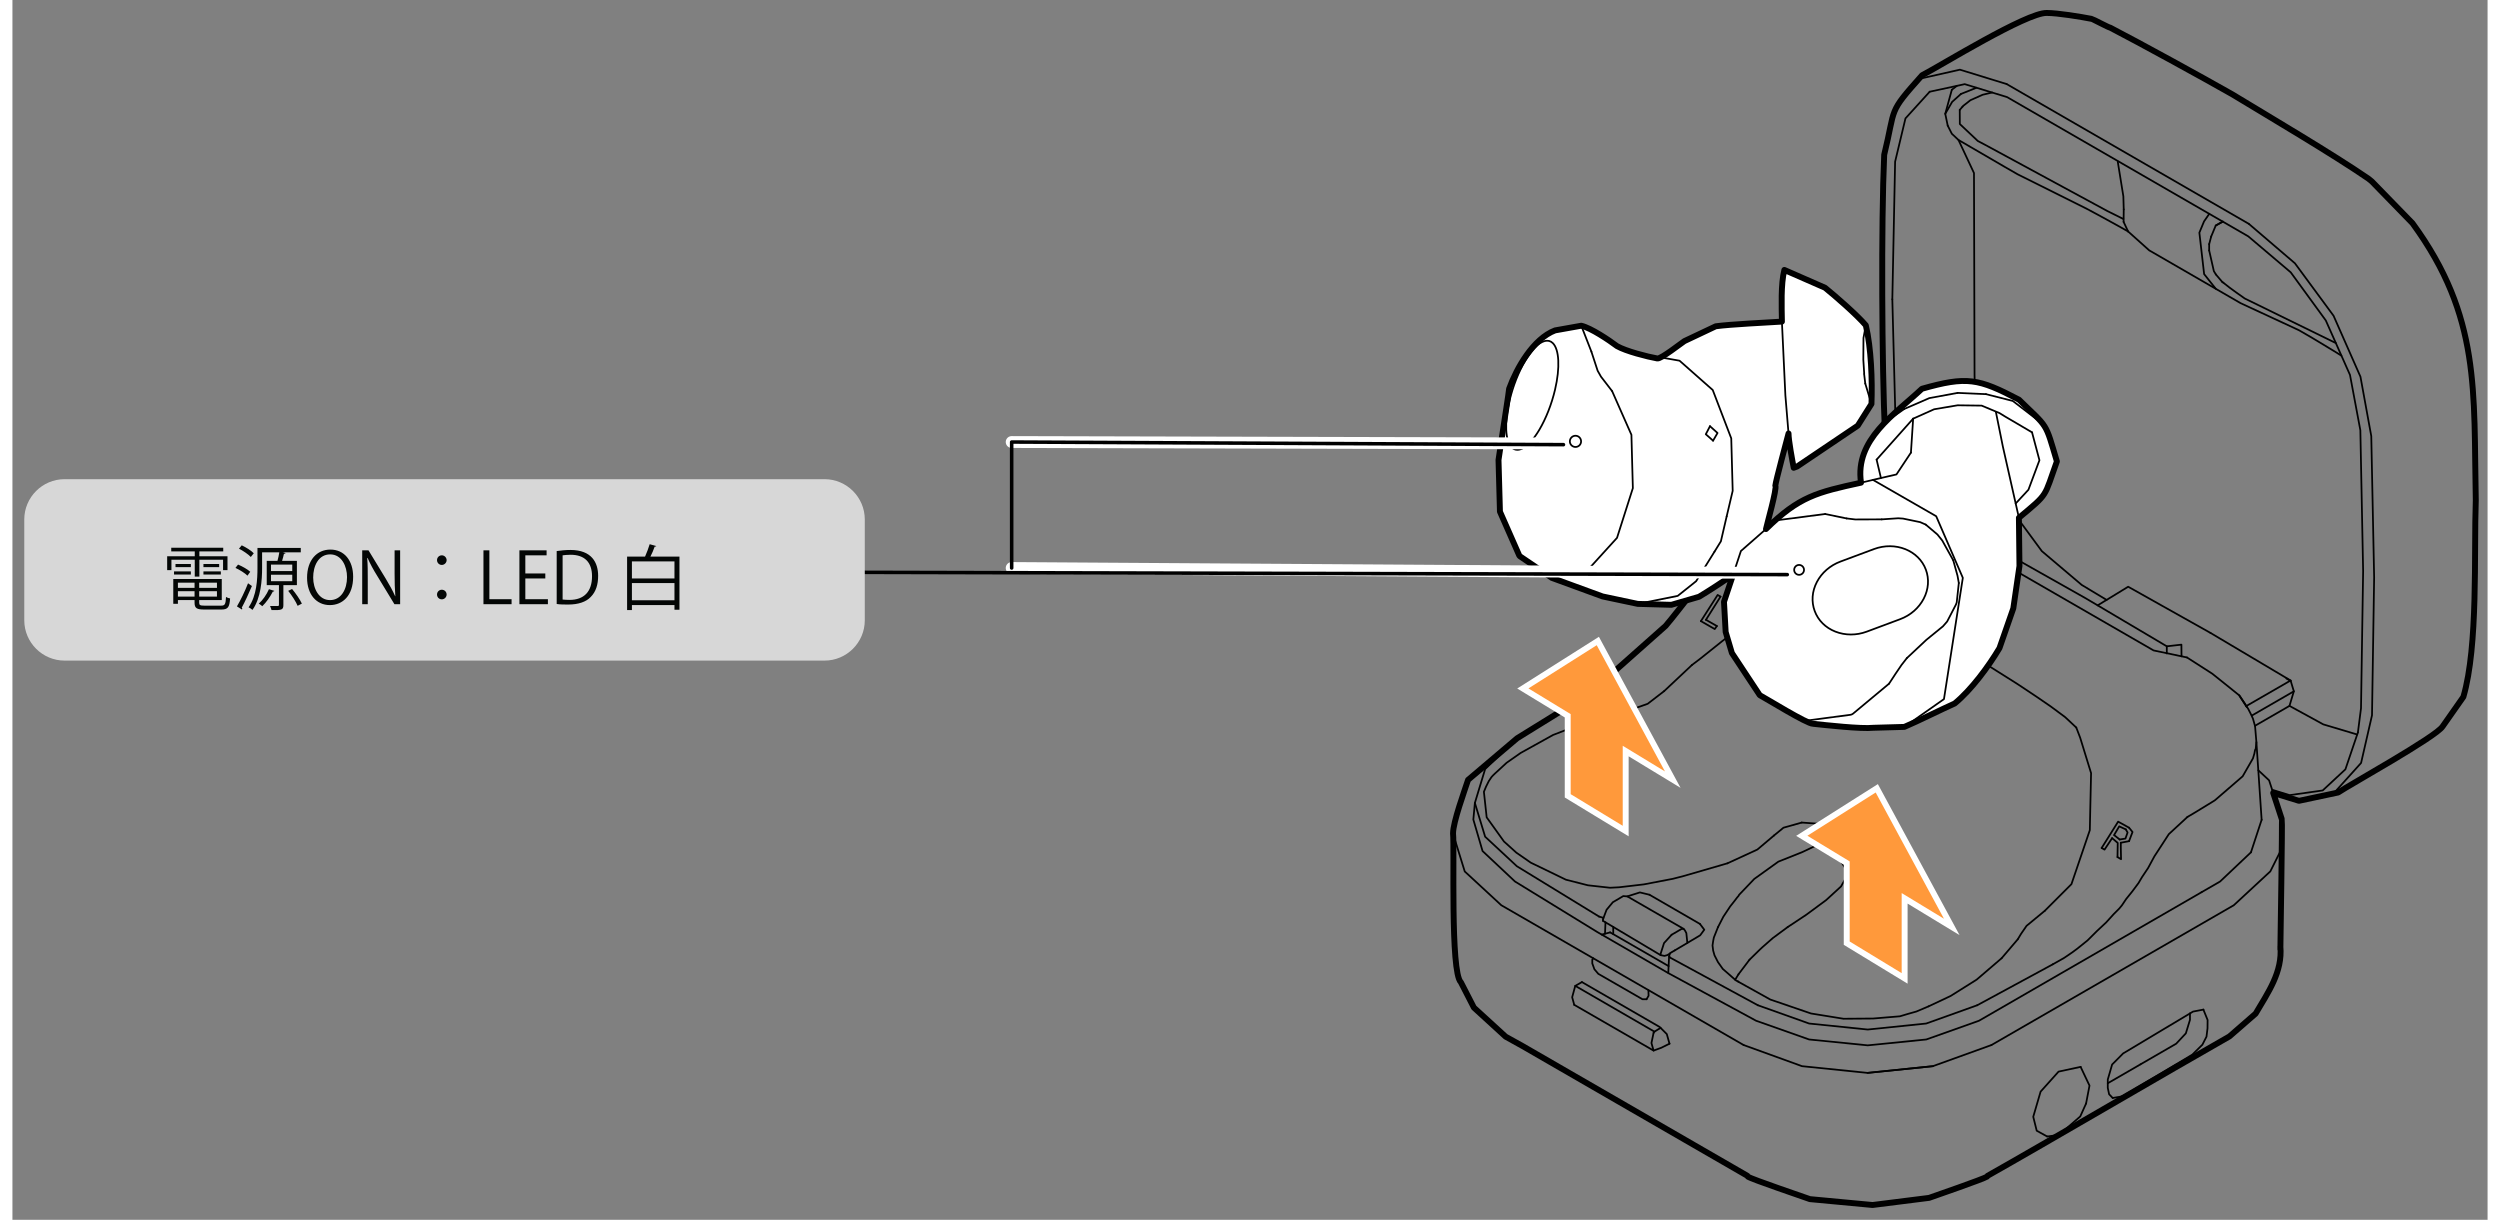 ﻿<?xml version="1.0" encoding="utf-8" standalone="no"?><svg width="310.5px" height="151.5px" viewBox="-1 -1 209 103" xmlns="http://www.w3.org/2000/svg" xmlns:xlink="http://www.w3.org/1999/xlink"><rect x="-1" y="-1" width="209" height="103" fill="#808080" stroke="none"/><title>generated by pstoedit</title><!-- generated by pstoedit version:3.75 --><g xml:space="preserve">
<clipPath id="clippath1"> 	<path d="M 0 -0.156 L 0 101 L 207.254 101 L 207.254 -0.156 Z" style="clip-rule:nonzero" />
</clipPath>
<g style="clip-path:url(#clippath1)"> 
<g stroke="#000000" fill="none" stroke-width="0.15" stroke-linejoin="round" stroke-linecap="round" stroke-miterlimit="10">
	<path d="M 177.266 17.734 L 177.277 16.68" />
</g>
<g stroke="#000000" fill="none" stroke-width="0.15" stroke-linejoin="round" stroke-linecap="round" stroke-miterlimit="10">
	<path d="M 148.902 77.281 L 150.465 76.246 L 152.148 75.004 L 153.402 73.855 L 154.039 72.746" />
</g>
<g stroke="#000000" fill="none" stroke-width="0.15" stroke-linejoin="round" stroke-linecap="round" stroke-miterlimit="10">
	<path d="M 133.477 77.844 L 133.516 76.879" />
</g>
<g stroke="#000000" fill="none" stroke-width="0.15" stroke-linejoin="round" stroke-linecap="round" stroke-miterlimit="10">
	<path d="M 138.473 57.355 L 137.078 58.43 L 135.762 58.891 L 134.98 59.059" />
</g>
<g stroke="#000000" fill="none" stroke-width="0.15" stroke-linejoin="round" stroke-linecap="round" stroke-miterlimit="10">
	<path d="M 137.23 74.551 L 141.492 77.016" />
</g>
<g stroke="#000000" fill="none" stroke-width="0.15" stroke-linejoin="round" stroke-linecap="round" stroke-miterlimit="10">
	<path d="M 146.383 83.883 L 150.711 85.426 L 155.66 85.934 L 160.598 85.426 L 164.906 83.883" />
</g>
<g stroke="#000000" fill="none" stroke-width="0.15" stroke-linejoin="round" stroke-linecap="round" stroke-miterlimit="10">
	<path d="M 168.328 78.316 L 168.613 77.844 L 169.074 77.176 L 170.613 75.906" />
</g>
<g stroke="#000000" fill="none" stroke-width="0.15" stroke-linejoin="round" stroke-linecap="round" stroke-miterlimit="10">
	<path d="M 182.656 67.984 L 181.086 69.434 L 179.863 71.316 L 179.336 72.293 L 178.82 73.066 L 178.527 73.562 L 178 74.27 L 177.484 74.91 L 177.125 75.445 L 176.898 75.719 L 176.43 76.188 L 175.789 76.895 L 175.035 77.598 L 174.219 78.41 L 173.637 78.879 L 173.344 79.113 L 172.938 79.414 L 172.242 79.887 L 171.281 80.43" />
</g>
<g stroke="#000000" fill="none" stroke-width="0.15" stroke-linejoin="round" stroke-linecap="round" stroke-miterlimit="10">
	<path d="M 132.977 76.395 L 126.035 72.145 L 123.355 69.652 L 122.488 66.801" />
</g>
<g stroke="#000000" fill="none" stroke-width="0.15" stroke-linejoin="round" stroke-linecap="round" stroke-miterlimit="10">
	<path d="M 146.383 83.883 L 139 79.875 L 138.887 79.746" />
</g>
<g stroke="#000000" fill="none" stroke-width="0.15" stroke-linejoin="round" stroke-linecap="round" stroke-miterlimit="10">
	<path d="M 134.98 59.059 L 132.207 59.848" />
</g>
<g stroke="#000000" fill="none" stroke-width="0.15" stroke-linejoin="round" stroke-linecap="round" stroke-miterlimit="10">
	<path d="M 143.816 71.898 L 146.344 70.734 L 147.738 69.555" />
</g>
<g stroke="#000000" fill="none" stroke-width="0.15" stroke-linejoin="round" stroke-linecap="round" stroke-miterlimit="10">
	<path d="M 160.797 83.977 L 162.656 83.102 L 164.859 81.719 L 166.965 79.914" />
</g>
<g stroke="#000000" fill="none" stroke-width="0.15" stroke-linejoin="round" stroke-linecap="round" stroke-miterlimit="10">
	<path d="M 152.047 69.586 L 151.586 70.262 L 150.137 70.949 L 148.113 71.758 L 146.082 73.215 L 144.805 74.551 L 144.746 74.656 L 144.633 74.785 L 144.453 75.023 L 144.051 75.531 L 143.469 76.406 L 143.016 77.289" />
</g>
<g stroke="#000000" fill="none" stroke-width="0.15" stroke-linejoin="round" stroke-linecap="round" stroke-miterlimit="10">
	<path d="M 152.047 69.586 L 151.813 68.578 L 150.09 68.457" />
</g>
<g stroke="#000000" fill="none" stroke-width="0.15" stroke-linejoin="round" stroke-linecap="round" stroke-miterlimit="10">
	<path d="M 184.605 52.445 L 191.367 56.461 L 187.613 58.625" />
</g>
<g stroke="#000000" fill="none" stroke-width="0.15" stroke-linejoin="round" stroke-linecap="round" stroke-miterlimit="10">
	<path d="M 188.121 59.406 L 191.641 57.375 L 191.367 56.461" />
</g>
<g stroke="#000000" fill="none" stroke-width="0.15" stroke-linejoin="round" stroke-linecap="round" stroke-miterlimit="10">
	<path d="M 184.605 52.445 L 177.652 48.543 L 175.074 50.117" />
</g>
<g stroke="#000000" fill="none" stroke-width="0.15" stroke-linejoin="round" stroke-linecap="round" stroke-miterlimit="10">
	<path d="M 191.273 58.605 L 191.641 57.375" />
</g>
<g stroke="#000000" fill="none" stroke-width="0.15" stroke-linejoin="round" stroke-linecap="round" stroke-miterlimit="10">
	<path d="M 164.828 6.414 L 163.531 6.934" />
</g>
<g stroke="#000000" fill="none" stroke-width="0.15" stroke-linejoin="round" stroke-linecap="round" stroke-miterlimit="10">
	<path d="M 163.531 6.934 L 162.789 7.602 L 162.207 8.609 L 162.414 9.605" />
</g>
<g stroke="#000000" fill="none" stroke-width="0.15" stroke-linejoin="round" stroke-linecap="round" stroke-miterlimit="10">
	<path d="M 177.645 18.543 L 177.266 17.734" />
</g>
<g stroke="#000000" fill="none" stroke-width="0.15" stroke-linejoin="round" stroke-linecap="round" stroke-miterlimit="10">
	<path d="M 137.578 86.215 L 137.652 86.113" />
</g>
<g stroke="#000000" fill="none" stroke-width="0.15" stroke-linejoin="round" stroke-linecap="round" stroke-miterlimit="10">
	<path d="M 167.391 6.098 L 187.84 17.902" />
</g>
<g stroke="#000000" fill="none" stroke-width="0.15" stroke-linejoin="round" stroke-linecap="round" stroke-miterlimit="10">
	<path d="M 191.379 56.5 L 191.012 56.293" />
</g>
<g stroke="#000000" fill="none" stroke-width="0.15" stroke-linejoin="round" stroke-linecap="round" stroke-miterlimit="10">
	<path d="M 180.914 54.176 L 180.914 53.574" />
</g>
<g stroke="#000000" fill="none" stroke-width="0.15" stroke-linejoin="round" stroke-linecap="round" stroke-miterlimit="10">
	<path d="M 184.66 18.977 L 184.492 19.613" />
</g>
<g stroke="#000000" fill="none" stroke-width="0.15" stroke-linejoin="round" stroke-linecap="round" stroke-miterlimit="10">
	<path d="M 177.277 16.68 L 177.246 15.578 L 176.773 12.652" />
</g>
<g stroke="#000000" fill="none" stroke-width="0.15" stroke-linejoin="round" stroke-linecap="round" stroke-miterlimit="10">
	<path d="M 163.664 8.008 L 163.43 8.281" />
</g>
<g stroke="#000000" fill="none" stroke-width="0.15" stroke-linejoin="round" stroke-linecap="round" stroke-miterlimit="10">
	<path d="M 145.68 80.035 L 146.563 79.172 L 146.777 78.973 L 147.645 78.211 L 148.902 77.281" />
</g>
<g stroke="#000000" fill="none" stroke-width="0.15" stroke-linejoin="round" stroke-linecap="round" stroke-miterlimit="10">
	<path d="M 144.746 81.27 L 144.465 81.73" />
</g>
<g stroke="#000000" fill="none" stroke-width="0.15" stroke-linejoin="round" stroke-linecap="round" stroke-miterlimit="10">
	<path d="M 142.922 51.863 L 142 51.336" />
</g>
<g stroke="#000000" fill="none" stroke-width="0.15" stroke-linejoin="round" stroke-linecap="round" stroke-miterlimit="10">
	<path d="M 143.23 49.379 L 142.988 49.238 L 141.574 51.449" />
</g>
<g stroke="#000000" fill="none" stroke-width="0.15" stroke-linejoin="round" stroke-linecap="round" stroke-miterlimit="10">
	<path d="M 139.363 79.254 L 141.512 77.977 L 141.859 77.504 L 141.492 77.016" />
</g>
<g stroke="#000000" fill="none" stroke-width="0.15" stroke-linejoin="round" stroke-linecap="round" stroke-miterlimit="10">
	<path d="M 188.48 61.664 L 188.422 62.23 L 188.367 62.332 L 188.309 62.633 L 188.188 63.039 L 187.32 64.551 L 184.988 66.566 L 184.906 66.621 L 183.336 67.582 L 182.656 67.984" />
</g>
<g stroke="#000000" fill="none" stroke-width="0.15" stroke-linejoin="round" stroke-linecap="round" stroke-miterlimit="10">
	<path d="M 171.281 80.43 L 164.906 83.883" />
</g>
<g stroke="#000000" fill="none" stroke-width="0.15" stroke-linejoin="round" stroke-linecap="round" stroke-miterlimit="10">
	<path d="M 137.23 74.551 L 136.422 74.355 L 135.359 74.691" />
</g>
<g stroke="#000000" fill="none" stroke-width="0.15" stroke-linejoin="round" stroke-linecap="round" stroke-miterlimit="10">
	<path d="M 177.727 68.891 L 176.805 68.379 L 175.414 70.602" />
</g>
<g stroke="#000000" fill="none" stroke-width="0.15" stroke-linejoin="round" stroke-linecap="round" stroke-miterlimit="10">
	<path d="M 167.125 46.613 L 179.797 53.922 L 182.617 54.516" />
</g>
<g stroke="#000000" fill="none" stroke-width="0.15" stroke-linejoin="round" stroke-linecap="round" stroke-miterlimit="10">
	<path d="M 132.207 59.848 L 129.086 61.062 L 126.355 62.578 L 125.172 63.406 L 124.184 64.316 L 124.012 64.484 L 123.891 64.617 L 123.664 64.957 L 123.43 65.426 L 123.25 65.859 L 123.484 68.016 L 124.945 70.055 L 125.988 70.996 L 127.211 71.844 L 130.176 73.281 L 132.035 73.754 L 133.898 73.961 L 134.66 73.922 L 135.234 73.855 L 136.762 73.676 L 139.203 73.207 L 139.609 73.102 L 140.016 73 L 143.816 71.898" />
</g>
<g stroke="#000000" fill="none" stroke-width="0.15" stroke-linejoin="round" stroke-linecap="round" stroke-miterlimit="10">
	<path d="M 166.965 79.914 L 168.328 78.316" />
</g>
<g stroke="#000000" fill="none" stroke-width="0.15" stroke-linejoin="round" stroke-linecap="round" stroke-miterlimit="10">
	<path d="M 140.813 55.156 L 138.473 57.355" />
</g>
<g stroke="#000000" fill="none" stroke-width="0.15" stroke-linejoin="round" stroke-linecap="round" stroke-miterlimit="10">
	<path d="M 143.016 77.289 L 142.668 78.164 L 142.609 78.465 L 142.555 78.832 L 142.609 79.266 L 142.723 79.668 L 143.016 80.242 L 143.422 80.816 L 144.531 81.785 L 147.438 83.402 L 150.871 84.578 L 153.617 85.023 L 156.117 85.004 L 158.379 84.816 L 159.074 84.609 L 159.777 84.41 L 160.797 83.977" />
</g>
<g stroke="#000000" fill="none" stroke-width="0.15" stroke-linejoin="round" stroke-linecap="round" stroke-miterlimit="10">
	<path d="M 145.68 80.035 L 144.746 81.27" />
</g>
<g stroke="#000000" fill="none" stroke-width="0.15" stroke-linejoin="round" stroke-linecap="round" stroke-miterlimit="10">
	<path d="M 133.348 76.504 L 132.977 76.395" />
</g>
<g stroke="#000000" fill="none" stroke-width="0.15" stroke-linejoin="round" stroke-linecap="round" stroke-miterlimit="10">
	<path d="M 147.738 69.555 L 148.547 68.891 L 150.09 68.457" />
</g>
<g stroke="#000000" fill="none" stroke-width="0.15" stroke-linejoin="round" stroke-linecap="round" stroke-miterlimit="10">
	<path d="M 176.297 69.773 L 176.77 70.176 L 176.75 71.371" />
</g>
<g stroke="#000000" fill="none" stroke-width="0.15" stroke-linejoin="round" stroke-linecap="round" stroke-miterlimit="10">
	<path d="M 177.031 70.16 L 177.727 70.027" />
</g>
<g stroke="#000000" fill="none" stroke-width="0.15" stroke-linejoin="round" stroke-linecap="round" stroke-miterlimit="10">
	<path d="M 176.934 69.887 L 177.422 69.809 L 177.602 69.297 L 177.453 69.035" />
</g>
<g stroke="#000000" fill="none" stroke-width="0.15" stroke-linejoin="round" stroke-linecap="round" stroke-miterlimit="10">
	<path d="M 161.566 43.059 L 160.984 42.859 L 160.117 42.672" />
</g>
<g stroke="#000000" fill="none" stroke-width="0.15" stroke-linejoin="round" stroke-linecap="round" stroke-miterlimit="10">
	<path d="M 184.5 17.055 L 184.059 17.695 L 183.664 18.645 L 184.066 22.145 C 185.051 23.387 185.051 23.387 185.051 23.387" />
</g>
<g stroke="#000000" fill="none" stroke-width="0.15" stroke-linejoin="round" stroke-linecap="round" stroke-miterlimit="10">
	<path d="M 137.578 87.711 L 137.398 87.074 L 137.578 86.215" />
</g>
<g stroke="#000000" fill="none" stroke-width="0.15" stroke-linejoin="round" stroke-linecap="round" stroke-miterlimit="10">
	<path d="M 138.172 85.793 L 137.652 86.113 L 130.965 82.246 L 131.527 81.926" />
</g>
<g stroke="#000000" fill="none" stroke-width="0.15" stroke-linejoin="round" stroke-linecap="round" stroke-miterlimit="10">
	<path d="M 130.965 82.246 L 130.703 83.207 L 130.879 83.848" />
</g>
<g stroke="#000000" fill="none" stroke-width="0.15" stroke-linejoin="round" stroke-linecap="round" stroke-miterlimit="10">
	<path d="M 140.109 77.43 L 139.938 77.441 L 139.102 77.93" />
</g>
<g stroke="#000000" fill="none" stroke-width="0.15" stroke-linejoin="round" stroke-linecap="round" stroke-miterlimit="10">
	<path d="M 138.172 79.652 L 138.172 79.539 L 138.461 78.633 L 139.102 77.93" />
</g>
<g stroke="#000000" fill="none" stroke-width="0.15" stroke-linejoin="round" stroke-linecap="round" stroke-miterlimit="10">
	<path d="M 173.637 89.086 L 171.773 89.488 L 170.258 91.176 L 169.637 93.301 L 169.93 94.477 L 170.813 94.965" />
</g>
<g stroke="#000000" fill="none" stroke-width="0.15" stroke-linejoin="round" stroke-linecap="round" stroke-miterlimit="10">
	<path d="M 189.82 65.688 L 191.281 66.141 L 194.078 65.746 L 195.996 63.961 L 197.051 60.848" />
</g>
<g stroke="#000000" fill="none" stroke-width="0.15" stroke-linejoin="round" stroke-linecap="round" stroke-miterlimit="10">
	<path d="M 157.738 24.27 L 158.047 36.133" />
</g>
<g stroke="#000000" fill="none" stroke-width="0.15" stroke-linejoin="round" stroke-linecap="round" stroke-miterlimit="10">
	<path d="M 157.738 24.27 L 157.973 12.652 L 158.848 8.996 L 160.891 6.746" />
</g>
<g stroke="#000000" fill="none" stroke-width="0.15" stroke-linejoin="round" stroke-linecap="round" stroke-miterlimit="10">
	<path d="M 158.047 36.133 L 158.34 38.504" />
</g>
<g stroke="#000000" fill="none" stroke-width="0.15" stroke-linejoin="round" stroke-linecap="round" stroke-miterlimit="10">
	<path d="M 187.84 17.902 L 191.734 21.234 L 194.996 25.664 L 197.266 30.809 L 198.18 35.824 L 198.422 47.762 L 198.242 59.398 L 197.32 63.422 L 195 65.996" />
</g>
<g stroke="#000000" fill="none" stroke-width="0.15" stroke-linejoin="round" stroke-linecap="round" stroke-miterlimit="10">
	<path d="M 157.98 8.035 L 160.191 5.617 L 163.445 4.883 L 167.391 6.098" />
</g>
<g stroke="#000000" fill="none" stroke-width="0.15" stroke-linejoin="round" stroke-linecap="round" stroke-miterlimit="10">
	<path d="M 177.164 91.578 L 183.07 88.051 L 183.918 87.215 L 184.266 86.535 L 184.352 85.832 L 184.359 85.125 L 184.004 84.25" />
</g>
<g stroke="#000000" fill="none" stroke-width="0.15" stroke-linejoin="round" stroke-linecap="round" stroke-miterlimit="10">
	<path d="M 176.344 91.711 L 177.164 91.578" />
</g>
<g stroke="#000000" fill="none" stroke-width="0.15" stroke-linejoin="round" stroke-linecap="round" stroke-miterlimit="10">
	<path d="M 166.109 87.242 L 186.57 75.438 L 189.656 72.578 L 190.645 70.602" />
</g>
<g stroke="#000000" fill="none" stroke-width="0.15" stroke-linejoin="round" stroke-linecap="round" stroke-miterlimit="10">
	<path d="M 166.109 87.242 L 161.16 89.027 L 155.641 89.594 L 150.109 89.027 L 145.18 87.242" />
</g>
<g stroke="#000000" fill="none" stroke-width="0.15" stroke-linejoin="round" stroke-linecap="round" stroke-miterlimit="10">
	<path d="M 170.813 94.965 L 171.809 94.832 L 173.605 93.273 L 174.098 92.18" />
</g>
<g stroke="#000000" fill="none" stroke-width="0.15" stroke-linejoin="round" stroke-linecap="round" stroke-miterlimit="10">
	<path d="M 168.379 46.32 L 168.379 45.477 L 167.145 45.617 L 167.145 46.613" />
</g>
<g stroke="#000000" fill="none" stroke-width="0.15" stroke-linejoin="round" stroke-linecap="round" stroke-miterlimit="10">
	<path d="M 167.145 45.617 L 174.031 49.5 L 180.914 53.574 L 182.148 53.434 L 182.156 54.418" />
</g>
<g stroke="#000000" fill="none" stroke-width="0.15" stroke-linejoin="round" stroke-linecap="round" stroke-miterlimit="10">
	<path d="M 185.047 18.043 L 185.648 17.715" />
</g>
<g stroke="#000000" fill="none" stroke-width="0.15" stroke-linejoin="round" stroke-linecap="round" stroke-miterlimit="10">
	<path d="M 184.492 19.613 L 184.492 19.879 L 184.492 20.152 L 184.492 20.133" />
</g>
<g stroke="#000000" fill="none" stroke-width="0.15" stroke-linejoin="round" stroke-linecap="round" stroke-miterlimit="10">
	<path d="M 154.039 72.746 L 152.047 69.586" />
</g>
<g stroke="#000000" fill="none" stroke-width="0.15" stroke-linejoin="round" stroke-linecap="round" stroke-miterlimit="10">
	<path d="M 144.691 81.859 L 144.746 81.898" />
</g>
<g stroke="#000000" fill="none" stroke-width="0.15" stroke-linejoin="round" stroke-linecap="round" stroke-miterlimit="10">
	<path d="M 175.414 70.602 L 175.656 70.742 L 176.297 69.773" />
</g>
<g stroke="#000000" fill="none" stroke-width="0.15" stroke-linejoin="round" stroke-linecap="round" stroke-miterlimit="10">
	<path d="M 177.453 69.035 L 176.898 68.777 L 176.457 69.52 L 176.531 69.566 L 176.934 69.887" />
</g>
<g stroke="#000000" fill="none" stroke-width="0.15" stroke-linejoin="round" stroke-linecap="round" stroke-miterlimit="10">
	<path d="M 177.031 70.16 L 177.031 70.602 L 177.051 71.551 L 176.75 71.371" />
</g>
<g stroke="#000000" fill="none" stroke-width="0.15" stroke-linejoin="round" stroke-linecap="round" stroke-miterlimit="10">
	<path d="M 143.23 49.379 L 142 51.336" />
</g>
<g stroke="#000000" fill="none" stroke-width="0.15" stroke-linejoin="round" stroke-linecap="round" stroke-miterlimit="10">
	<path d="M 141.574 51.449 L 142.742 52.117 L 142.922 51.863" />
</g>
<g stroke="#000000" fill="none" stroke-width="0.15" stroke-linejoin="round" stroke-linecap="round" stroke-miterlimit="10">
	<path d="M 133.195 77.918 L 133.91 77.73" />
</g>
<g stroke="#000000" fill="none" stroke-width="0.15" stroke-linejoin="round" stroke-linecap="round" stroke-miterlimit="10">
	<path d="M 138.82 81.145 L 138.887 79.746 L 138.961 79.492 L 139.363 79.254 L 139.082 79.414" />
</g>
<g stroke="#000000" fill="none" stroke-width="0.15" stroke-linejoin="round" stroke-linecap="round" stroke-miterlimit="10">
	<path d="M 182.617 54.516 L 184.754 55.887 L 187.031 57.715 L 187.781 58.844 L 188.02 59.312 L 188.188 59.68 L 188.254 59.914 L 188.367 60.32 L 188.48 61.664 L 188.922 68.223" />
</g>
<g stroke="#000000" fill="none" stroke-width="0.15" stroke-linejoin="round" stroke-linecap="round" stroke-miterlimit="10">
	<path d="M 161.566 43.059 L 162.496 43.328 L 163.078 43.527 L 163.539 43.734 L 164.445 44.168 L 166.777 45.363 L 167.125 45.633" />
</g>
<g stroke="#000000" fill="none" stroke-width="0.15" stroke-linejoin="round" stroke-linecap="round" stroke-miterlimit="10">
	<path d="M 173.27 60.434 L 173.598 61.289 L 174.52 64.281 L 174.453 67.281 L 174.414 69.098 L 172.863 73.656 L 170.613 75.906" />
</g>
<g stroke="#000000" fill="none" stroke-width="0.15" stroke-linejoin="round" stroke-linecap="round" stroke-miterlimit="10">
	<path d="M 188.02 70.969 L 188.922 68.223" />
</g>
<g stroke="#000000" fill="none" stroke-width="0.15" stroke-linejoin="round" stroke-linecap="round" stroke-miterlimit="10">
	<path d="M 177.727 70.027 L 178.02 69.254 L 177.727 68.891" />
</g>
<g stroke="#000000" fill="none" stroke-width="0.15" stroke-linejoin="round" stroke-linecap="round" stroke-miterlimit="10">
	<path d="M 140.813 55.156 L 141.473 54.656 L 143.355 53.152 L 143.703 52.887 L 144.98 51.945 L 145.914 51.27 L 146.664 50.77 L 147.371 50.434 L 149.223 49.426 L 149.715 49.258 L 150.238 49.086 L 150.59 49.02 L 151.059 48.957 L 151.641 48.879 L 151.988 48.879 L 152.281 48.852 L 152.977 48.918 L 153.324 48.984 L 153.496 49.02 L 153.676 49.113 L 154.781 49.426 L 156.684 50.254 L 158.895 51.324 L 162.094 53.039 L 165.816 55.191 L 168.266 56.734 L 169.836 57.777 L 171.113 58.652 L 172.336 59.559 L 173.27 60.434" />
</g>
<g stroke="#000000" fill="none" stroke-width="0.15" stroke-linejoin="round" stroke-linecap="round" stroke-miterlimit="10">
	<path d="M 187.492 58.398 L 187.031 57.715 L 187.672 58.711 L 187.492 58.398" />
</g>
<g stroke="#000000" fill="none" stroke-width="0.15" stroke-linejoin="round" stroke-linecap="round" stroke-miterlimit="10">
	<path d="M 195.188 27.969 L 187.5 24.207 C 187.5 24.207 186.148 23.266 185.816 22.973 L 185.688 22.871" />
</g>
<g stroke="#000000" fill="none" stroke-width="0.15" stroke-linejoin="round" stroke-linecap="round" stroke-miterlimit="10">
	<path d="M 185.055 22.172 L 185.594 22.805" />
</g>
<g stroke="#000000" fill="none" stroke-width="0.15" stroke-linejoin="round" stroke-linecap="round" stroke-miterlimit="10">
	<path d="M 188.355 60.289 L 191.273 58.605 L 194.094 60.148 L 194.133 60.168 L 196.992 61.023" />
</g>
<g stroke="#000000" fill="none" stroke-width="0.15" stroke-linejoin="round" stroke-linecap="round" stroke-miterlimit="10">
	<path d="M 162.414 9.605 L 162.762 10.293 L 163.324 10.82 L 164.633 13.613 L 164.68 30.648 L 164.719 32.625 L 164.719 32.738 L 165.48 37.141 L 167.453 41.582 L 170.363 45.539 L 173.738 48.398 L 173.777 48.418 L 175.828 49.656" />
</g>
<g stroke="#000000" fill="none" stroke-width="0.15" stroke-linejoin="round" stroke-linecap="round" stroke-miterlimit="10">
	<path d="M 185.641 17.707 L 185.047 18.043 L 184.66 18.977" />
</g>
<g stroke="#000000" fill="none" stroke-width="0.15" stroke-linejoin="round" stroke-linecap="round" stroke-miterlimit="10">
	<path d="M 163.664 8.008 L 163.746 7.922 L 164.332 7.461 L 165.367 7 L 166.043 6.84 L 166.176 6.812" />
</g>
<g stroke="#000000" fill="none" stroke-width="0.15" stroke-linejoin="round" stroke-linecap="round" stroke-miterlimit="10">
	<path d="M 163.43 8.281 L 163.438 9.473 L 164.953 10.902 L 165.539 11.211 L 175.902 16.824 L 177.246 17.492" />
</g>
<g stroke="#000000" fill="none" stroke-width="0.15" stroke-linejoin="round" stroke-linecap="round" stroke-miterlimit="10">
	<path d="M 163.324 10.82 L 164.34 11.41 L 167.266 13.113 L 168.313 13.715 L 174.16 16.633 L 175.094 17.133 L 176.824 18.082 L 177.645 18.543" />
</g>
<g stroke="#000000" fill="none" stroke-width="0.15" stroke-linejoin="round" stroke-linecap="round" stroke-miterlimit="10">
	<path d="M 162.207 8.609 L 162.762 6.578" />
</g>
<g stroke="#000000" fill="none" stroke-width="0.15" stroke-linejoin="round" stroke-linecap="round" stroke-miterlimit="10">
	<path d="M 185.594 22.805 L 185.688 22.871" />
</g>
<g stroke="#000000" fill="none" stroke-width="0.15" stroke-linejoin="round" stroke-linecap="round" stroke-miterlimit="10">
	<path d="M 177.645 18.543 L 179.43 20.141 L 187.152 24.602 L 192.063 26.879 L 193.184 27.527 L 195.035 28.645 L 195.656 29.031" />
</g>
<g stroke="#000000" fill="none" stroke-width="0.15" stroke-linejoin="round" stroke-linecap="round" stroke-miterlimit="10">
	<path d="M 163.191 6.246 L 162.762 6.578" />
</g>
<g stroke="#000000" fill="none" stroke-width="0.15" stroke-linejoin="round" stroke-linecap="round" stroke-miterlimit="10">
	<path d="M 184.492 20.152 L 184.887 21.891 L 185.055 22.172" />
</g>
<g stroke="#000000" fill="none" stroke-width="0.15" stroke-linejoin="round" stroke-linecap="round" stroke-miterlimit="10">
	<path d="M 130.879 83.848 L 137.578 87.711 L 138.219 87.477 L 138.922 87.129" />
</g>
<g stroke="#000000" fill="none" stroke-width="0.15" stroke-linejoin="round" stroke-linecap="round" stroke-miterlimit="10">
	<path d="M 138.848 80.578 L 133.91 77.73" />
</g>
<g stroke="#000000" fill="none" stroke-width="0.15" stroke-linejoin="round" stroke-linecap="round" stroke-miterlimit="10">
	<path d="M 155.648 89.594 L 161.18 89.027" />
</g>
<g stroke="#000000" fill="none" stroke-width="0.15" stroke-linejoin="round" stroke-linecap="round" stroke-miterlimit="10">
	<path d="M 120.645 69.398 L 121.633 72.586 L 124.719 75.438 L 145.18 87.242" />
</g>
<g stroke="#000000" fill="none" stroke-width="0.15" stroke-linejoin="round" stroke-linecap="round" stroke-miterlimit="10">
	<path d="M 183.852 74.336 L 185.414 73.434 L 188.02 70.969" />
</g>
<g stroke="#000000" fill="none" stroke-width="0.15" stroke-linejoin="round" stroke-linecap="round" stroke-miterlimit="10">
	<path d="M 133.309 76.758 L 138.172 79.652 L 138.5 79.715 L 138.727 79.652 L 138.953 79.52" />
</g>
<g stroke="#000000" fill="none" stroke-width="0.15" stroke-linejoin="round" stroke-linecap="round" stroke-miterlimit="10">
	<path d="M 133.309 76.613 L 133.309 76.758" />
</g>
<g stroke="#000000" fill="none" stroke-width="0.15" stroke-linejoin="round" stroke-linecap="round" stroke-miterlimit="10">
	<path d="M 140.43 78.617 L 140.344 77.789 L 140.223 77.562 L 140.109 77.43 L 135.359 74.691 L 135.02 74.664 L 134.137 75.184 L 133.609 75.82 L 133.309 76.613" />
</g>
<g stroke="#000000" fill="none" stroke-width="0.15" stroke-linejoin="round" stroke-linecap="round" stroke-miterlimit="10">
	<path d="M 134.172 77.273 L 134.172 77.883" />
</g>
<g stroke="#000000" fill="none" stroke-width="0.15" stroke-linejoin="round" stroke-linecap="round" stroke-miterlimit="10">
	<path d="M 173.637 89.086 L 174.387 90.668 L 174.098 92.18" />
</g>
<g stroke="#000000" fill="none" stroke-width="0.15" stroke-linejoin="round" stroke-linecap="round" stroke-miterlimit="10">
	<path d="M 160.891 6.746 L 163.852 6.105 L 167.426 7.199 L 187.793 18.957 L 191.379 21.996 L 194.34 26.059 L 196.383 30.66 L 197.258 35.332 L 197.492 47.223 L 197.313 58.805 L 197.051 60.848" />
</g>
<g stroke="#000000" fill="none" stroke-width="0.15" stroke-linejoin="round" stroke-linecap="round" stroke-miterlimit="10">
	<path d="M 182.871 84.57 L 182.871 85.117 L 182.523 86.254 L 181.707 87.129 L 178.695 88.871" />
</g>
<g stroke="#000000" fill="none" stroke-width="0.15" stroke-linejoin="round" stroke-linecap="round" stroke-miterlimit="10">
	<path d="M 175.93 90.469 L 178.695 88.871" />
</g>
<g stroke="#000000" fill="none" stroke-width="0.15" stroke-linejoin="round" stroke-linecap="round" stroke-miterlimit="10">
	<path d="M 132.492 79.922 L 132.402 80.027 L 132.402 80.348 L 132.582 80.844 L 132.91 81.23 L 136.637 83.375 L 136.984 83.375" />
</g>
<g stroke="#000000" fill="none" stroke-width="0.15" stroke-linejoin="round" stroke-linecap="round" stroke-miterlimit="10">
	<path d="M 136.984 83.375 L 137.156 83.082 L 137.141 82.613" />
</g>
<g stroke="#000000" fill="none" stroke-width="0.15" stroke-linejoin="round" stroke-linecap="round" stroke-miterlimit="10">
	<path d="M 184.004 84.25 L 183.129 84.418 L 177.23 87.949 L 176.297 88.887 L 175.93 90.156 L 175.93 90.863 L 176.043 91.398 L 176.344 91.711" />
</g>
<g stroke="#000000" fill="none" stroke-width="0.15" stroke-linejoin="round" stroke-linecap="round" stroke-miterlimit="10">
	<path d="M 138.922 87.129 L 138.695 86.32 L 138.094 85.719 L 131.527 81.926" />
</g>
<g stroke="#000000" fill="none" stroke-width="0.5" stroke-linejoin="round" stroke-linecap="round" stroke-miterlimit="10">
	<path d="M 132.16 57.562 L 138.594 51.852 C 139.891 50.328 141.738 47.73 143.137 46.34 C 144.992 44.613 148.91 43.484 151.266 42.66 C 153.621 42.18 156.465 42.102 158.84 42.438 L 158.039 40.715 L 157.117 35.645 C 156.855 29.766 156.789 17.945 157.051 12.07 C 158.063 7.953 157.305 8.66 160.25 5.355 C 161.809 4.551 169.074 0.055 170.773 0.094 C 171.699 0.094 173.652 0.414 174.566 0.594 C 174.672 0.609 176.055 1.355 176.137 1.336 C 178.672 2.652 183.906 5.52 186.438 6.961 C 189.672 8.922 194.828 11.957 197.934 14.082 L 198.227 14.32 L 201.66 17.848 C 207.441 25.762 206.813 32.012 207.004 41.25 C 206.844 45.73 207.219 53.531 205.957 57.844 C 205.957 57.844 204.207 60.336 204.207 60.336 C 203.672 61.207 196.34 65.27 195.383 65.918 C 195.383 65.918 192.074 66.621 192.074 66.621 L 189.898 65.953 L 190.625 68.172 C 190.68 68.316 190.508 78.59 190.504 79.172 C 190.504 79.105 190.504 78.973 190.504 78.906 C 190.703 81.078 189.449 82.824 188.414 84.59 C 188.414 84.59 186.203 86.516 186.203 86.516 C 181.355 89.266 170.543 95.602 165.781 98.285 L 165.742 98.352 C 165.414 98.566 161.324 99.977 160.844 100.148 C 160.844 100.148 156.07 100.75 156.07 100.75 L 150.777 100.254 C 150.313 100.082 145.836 98.57 145.535 98.352 L 145.5 98.285 L 126.516 87.328 L 125.086 86.535 L 122.406 84.082 L 121.305 81.938 C 120.406 81.086 120.777 70.613 120.645 69.379 C 120.648 68.406 121.613 65.785 121.914 64.852 L 126.055 61.34 Z" />
</g>
<g stroke="#000000" fill="none" stroke-width="0.15" stroke-linejoin="round" stroke-linecap="round" stroke-miterlimit="10">
	<path d="M 126.055 61.34 L 123.355 63.941 L 122.488 66.801 L 122.359 68.203 L 123.137 70.863 L 125.875 73.434 L 132.816 77.695 L 138.848 81.184 L 146.234 85.191 L 150.711 86.773 L 155.66 87.269 L 160.605 86.773 L 165.055 85.191 L 183.852 74.336" />
</g>
<g stroke="#000000" fill="none" stroke-width="0.15" stroke-linejoin="round" stroke-linecap="round" stroke-miterlimit="10">
	<path d="M 188.641 64.043 L 189.551 64.891 L 189.898 65.953" />
</g>
<g stroke="#000000" fill="none" stroke-width="0.15" stroke-linejoin="round" stroke-linecap="round" stroke-miterlimit="10">
	<path d="M 158.84 42.438 L 160.117 42.672 L 159.969 42.426 L 158.34 38.504" />
</g>
<g fill="#ffffff" fill-rule="nonzero" stroke-width="0" stroke-linejoin="round" stroke-linecap="round" stroke-miterlimit="10">
	<path d="M 129.262 26.898 L 131.473 26.504 C 132.285 26.688 133.828 27.727 134.492 28.227 C 135.246 28.656 137.039 29.117 137.898 29.27 C 138.207 29.32 139.922 27.969 140.184 27.801 C 140.184 27.801 142.828 26.551 142.828 26.551 C 144.098 26.379 147.102 26.242 148.414 26.156 C 148.398 24.918 148.313 23.004 148.621 21.793 L 152.055 23.297 C 152.938 24.008 154.773 25.613 155.5 26.469 C 155.957 28.387 156.051 31.145 155.977 33.109 L 154.82 34.941 L 149.695 38.395 L 149.41 38.5 C 149.289 37.867 148.98 36.223 148.973 35.602 C 148.852 36.074 147.891 39.625 147.859 40.004 C 148.02 40.234 147.125 43.363 147.07 43.672 C 149.867 40.922 151.387 40.566 155.094 39.758 C 154.547 36.109 157.953 33.984 160.238 31.828 C 164.031 30.754 164.996 30.945 168.434 32.75 C 170.926 35.18 170.633 34.586 171.633 37.961 C 170.52 41.039 170.977 40.598 168.426 42.723 L 168.473 46.797 L 167.953 50.371 L 166.785 53.727 C 165.863 55.277 164.406 57.254 163.004 58.402 C 161.84 58.922 159.93 59.879 158.754 60.379 C 158.754 60.379 156.156 60.453 156.156 60.453 C 155.082 60.566 152.145 60.23 151.039 60.117 C 150.535 60.125 147.039 57.957 146.543 57.699 L 144.191 54.141 L 143.664 52.363 L 143.523 49.816 L 144.297 47.512 C 143.602 48.012 142.156 48.953 141.414 49.391 C 141.414 49.391 139.082 50.07 139.082 50.07 L 136.242 49.992 L 133.27 49.363 L 128.98 47.793 L 126.301 45.977 L 126.234 45.902 L 124.605 42.203 L 124.484 37.84 L 124.914 34.973 C 124.98 34.508 125.328 32.332 125.379 31.828 C 126.008 30.086 127.41 27.602 129.262 26.898" />
</g>
<g stroke="#000000" fill="none" stroke-width="0.5" stroke-linejoin="round" stroke-linecap="round" stroke-miterlimit="10">
	<path d="M 129.262 26.898 L 131.473 26.504 C 132.285 26.688 133.828 27.727 134.492 28.227 C 135.246 28.656 137.039 29.117 137.898 29.27 C 138.207 29.32 139.922 27.969 140.184 27.801 C 140.184 27.801 142.828 26.551 142.828 26.551 C 144.098 26.379 147.102 26.242 148.414 26.156 C 148.398 24.918 148.313 23.004 148.621 21.793 L 152.055 23.297 C 152.938 24.008 154.773 25.613 155.5 26.469 C 155.957 28.387 156.051 31.145 155.977 33.109 L 154.82 34.941 L 149.695 38.395 L 149.41 38.5 C 149.289 37.867 148.98 36.223 148.973 35.602 C 148.852 36.074 147.891 39.625 147.859 40.004 C 148.02 40.234 147.125 43.363 147.07 43.672 C 149.867 40.922 151.387 40.566 155.094 39.758 C 154.547 36.109 157.953 33.984 160.238 31.828 C 164.031 30.754 164.996 30.945 168.434 32.75 C 170.926 35.18 170.633 34.586 171.633 37.961 C 170.52 41.039 170.977 40.598 168.426 42.723 L 168.473 46.797 L 167.953 50.371 L 166.785 53.727 C 165.863 55.277 164.406 57.254 163.004 58.402 C 161.84 58.922 159.93 59.879 158.754 60.379 C 158.754 60.379 156.156 60.453 156.156 60.453 C 155.082 60.566 152.145 60.23 151.039 60.117 C 150.535 60.125 147.039 57.957 146.543 57.699 L 144.191 54.141 L 143.664 52.363 L 143.523 49.816 L 144.297 47.512 C 143.602 48.012 142.156 48.953 141.414 49.391 C 141.414 49.391 139.082 50.07 139.082 50.07 L 136.242 49.992 L 133.27 49.363 L 128.98 47.793 L 126.301 45.977 L 126.234 45.902 L 124.605 42.203 L 124.484 37.84 L 124.914 34.973 C 124.98 34.508 125.328 32.332 125.379 31.828 C 126.008 30.086 127.41 27.602 129.262 26.898" />
</g>
<g stroke="#000000" fill="none" stroke-width="0.15" stroke-linejoin="round" stroke-linecap="round" stroke-miterlimit="10">
	<path d="M 156.844 42.855 L 154.613 42.863 L 153.879 42.777" />
</g>
<g stroke="#000000" fill="none" stroke-width="0.15" stroke-linejoin="round" stroke-linecap="round" stroke-miterlimit="10">
	<path d="M 134.078 32.027 L 133.137 30.805 L 132.855 30.305 L 132.328 28.695" />
</g>
<g stroke="#000000" fill="none" stroke-width="0.15" stroke-linejoin="round" stroke-linecap="round" stroke-miterlimit="10">
	<path d="M 153.879 42.777 L 152.066 42.402" />
</g>
<g stroke="#000000" fill="none" stroke-width="0.15" stroke-linejoin="round" stroke-linecap="round" stroke-miterlimit="10">
	<path d="M 152.066 42.402 L 147.934 42.938" />
</g>
<g stroke="#000000" fill="none" stroke-width="0.15" stroke-linejoin="round" stroke-linecap="round" stroke-miterlimit="10">
	<path d="M 160.559 43.297 L 161.547 44.133 L 161.953 44.641 L 162.883 46.316" />
</g>
<g stroke="#000000" fill="none" stroke-width="0.15" stroke-linejoin="round" stroke-linecap="round" stroke-miterlimit="10">
	<path d="M 158.961 54.574 L 160.617 53.023 L 162.016 51.883 L 162.367 51.48 L 163.063 50.137 L 163.117 50.031 L 163.176 49.863 L 163.352 48.227" />
</g>
<g stroke="#000000" fill="none" stroke-width="0.15" stroke-linejoin="round" stroke-linecap="round" stroke-miterlimit="10">
	<path d="M 160.559 43.297 L 160.09 43.09 L 158.641 42.789 L 158.234 42.762 L 156.844 42.855" />
</g>
<g stroke="#000000" fill="none" stroke-width="0.15" stroke-linejoin="round" stroke-linecap="round" stroke-miterlimit="10">
	<path d="M 170.699 35 L 167.906 32.855 L 165.641 32.281" />
</g>
<g stroke="#000000" fill="none" stroke-width="0.15" stroke-linejoin="round" stroke-linecap="round" stroke-miterlimit="10">
	<path d="M 163.25 32.176 L 160.859 32.617 L 158.734 33.539" />
</g>
<g stroke="#000000" fill="none" stroke-width="0.15" stroke-linejoin="round" stroke-linecap="round" stroke-miterlimit="10">
	<path d="M 156.91 34.828 L 158.734 33.539" />
</g>
<g stroke="#000000" fill="none" stroke-width="0.15" stroke-linejoin="round" stroke-linecap="round" stroke-miterlimit="10">
	<path d="M 165.641 32.281 L 163.25 32.176" />
</g>
<g stroke="#000000" fill="none" stroke-width="0.15" stroke-linejoin="round" stroke-linecap="round" stroke-miterlimit="10">
	<path d="M 159.309 37.219 L 158.086 39.062 L 156.777 39.363" />
</g>
<g stroke="#000000" fill="none" stroke-width="0.15" stroke-linejoin="round" stroke-linecap="round" stroke-miterlimit="10">
	<path d="M 159.496 34.352 L 156.41 37.812" />
</g>
<g stroke="#000000" fill="none" stroke-width="0.15" stroke-linejoin="round" stroke-linecap="round" stroke-miterlimit="10">
	<path d="M 169.535 35.508 L 167.281 34.184 L 166.785 33.879 L 165.281 33.25 L 163.25 33.223 L 161.266 33.559 L 159.496 34.352" />
</g>
<g stroke="#000000" fill="none" stroke-width="0.15" stroke-linejoin="round" stroke-linecap="round" stroke-miterlimit="10">
	<path d="M 142.34 34.988 L 142.977 35.562 L 142.602 36.211" />
</g>
<g stroke="#000000" fill="none" stroke-width="0.15" stroke-linejoin="round" stroke-linecap="round" stroke-miterlimit="10">
	<path d="M 131.473 26.504 L 132.328 28.695" />
</g>
<g stroke="#000000" fill="none" stroke-width="0.15" stroke-linejoin="round" stroke-linecap="round" stroke-miterlimit="10">
	<path d="M 134.078 32.027 L 135.707 35.715 L 135.828 40.219 L 134.492 44.414 L 131.941 47.219 L 128.98 47.793" />
</g>
<g stroke="#000000" fill="none" stroke-width="0.15" stroke-linejoin="round" stroke-linecap="round" stroke-miterlimit="10">
	<path d="M 142.723 45.582 L 143.262 44.707 L 143.75 42.602" />
</g>
<g stroke="#000000" fill="none" stroke-width="0.15" stroke-linejoin="round" stroke-linecap="round" stroke-miterlimit="10">
	<path d="M 143.75 42.602 L 144.258 40.445 L 144.137 36.016 L 142.574 31.934 L 139.77 29.457 L 138.246 29.188" />
</g>
<g stroke="#000000" fill="none" stroke-width="0.15" stroke-linejoin="round" stroke-linecap="round" stroke-miterlimit="10">
	<path d="M 142.723 45.582 L 141.172 48.074 L 139.617 49.316 L 136.242 49.992" />
</g>
<g stroke="#000000" fill="none" stroke-width="0.15" stroke-linejoin="round" stroke-linecap="round" stroke-miterlimit="10">
	<path d="M 163.352 48.227 L 163.242 47.613 L 162.883 46.316" />
</g>
<g stroke="#000000" fill="none" stroke-width="0.15" stroke-linejoin="round" stroke-linecap="round" stroke-miterlimit="10">
	<path d="M 159.496 34.352 L 159.309 37.219" />
</g>
<g stroke="#000000" fill="none" stroke-width="0.15" stroke-linejoin="round" stroke-linecap="round" stroke-miterlimit="10">
	<path d="M 166.484 33.793 L 167.07 36.703 L 168.426 42.723" />
</g>
<g stroke="#000000" fill="none" stroke-width="0.15" stroke-linejoin="round" stroke-linecap="round" stroke-miterlimit="10">
	<path d="M 168.152 41.516 L 169.23 40.355 L 170.16 37.863 L 169.535 35.508" />
</g>
<g stroke="#000000" fill="none" stroke-width="0.15" stroke-linejoin="round" stroke-linecap="round" stroke-miterlimit="10">
	<path d="M 155.977 33.109 L 155.453 31.387" />
</g>
<g stroke="#000000" fill="none" stroke-width="0.15" stroke-linejoin="round" stroke-linecap="round" stroke-miterlimit="10">
	<path d="M 129.262 26.898 L 128.926 27.078" />
</g>
<g stroke="#000000" fill="none" stroke-width="0.15" stroke-linejoin="round" stroke-linecap="round" stroke-miterlimit="10">
	<path d="M 142.34 34.988 L 141.988 35.668 L 142.602 36.211" />
</g>
<g stroke="#000000" fill="none" stroke-width="0.15" stroke-linejoin="round" stroke-linecap="round" stroke-miterlimit="10">
	<path d="M 148.973 35.602 L 148.707 32.383 L 148.414 26.156" />
</g>
<g stroke="#000000" fill="none" stroke-width="0.15" stroke-linejoin="round" stroke-linecap="round" stroke-miterlimit="10">
	<path d="M 155.453 31.387 L 155.359 30.598" />
</g>
<g stroke="#000000" fill="none" stroke-width="0.15" stroke-linejoin="round" stroke-linecap="round" stroke-miterlimit="10">
	<path d="M 155.363 30.547 L 155.289 29.383 L 155.301 27.539 L 155.5 26.469" />
</g>
<g stroke="#000000" fill="none" stroke-width="0.15" stroke-linejoin="miter" stroke-linecap="butt" stroke-miterlimit="10">
	<path d="M 154.238 52.578 C 153.789 52.578 153.344 52.496 152.926 52.332 C 152.094 52.004 151.477 51.387 151.184 50.598 C 150.891 49.809 150.953 48.938 151.367 48.145 C 151.781 47.355 152.488 46.742 153.359 46.418 L 156.188 45.363 C 157.996 44.691 159.965 45.473 160.57 47.102 C 160.863 47.891 160.801 48.762 160.387 49.555 C 159.973 50.348 159.266 50.961 158.395 51.285 L 155.566 52.34 C 155.133 52.5 154.684 52.578 154.238 52.578 Z" />
</g>
<g stroke="#000000" fill="none" stroke-width="0.15" stroke-linejoin="miter" stroke-linecap="butt" stroke-miterlimit="10">
	<path d="M 149.863 47.539 C 149.637 47.539 149.449 47.352 149.449 47.121 C 149.449 46.891 149.637 46.703 149.863 46.703 C 150.094 46.703 150.281 46.891 150.281 47.121 C 150.281 47.352 150.094 47.539 149.863 47.539 Z" />
</g>
<g stroke="#000000" fill="none" stroke-width="0.15" stroke-linejoin="round" stroke-linecap="round" stroke-miterlimit="10">
	<path d="M 157.461 56.73 L 158.016 55.883 L 158.531 55.125 C 158.539 55.117 158.547 55.105 158.555 55.098 L 158.961 54.574" />
</g>
<g stroke="#000000" fill="none" stroke-width="0.15" stroke-linejoin="round" stroke-linecap="round" stroke-miterlimit="10">
	<path d="M 150.297 59.871 L 154.191 59.359 C 154.273 59.352 154.352 59.316 154.414 59.266 L 157.461 56.73" />
</g>
<g stroke="#000000" fill="none" stroke-width="0.15" stroke-linejoin="miter" stroke-linecap="butt" stroke-miterlimit="10">
	<path d="M 130.984 36.742 C 130.723 36.742 130.508 36.531 130.508 36.27 C 130.508 36.008 130.723 35.793 130.984 35.793 C 131.246 35.793 131.457 36.008 131.457 36.27 C 131.457 36.531 131.246 36.742 130.984 36.742 Z" />
</g>
<g stroke="#000000" fill="none" stroke-width="0.15" stroke-linejoin="miter" stroke-linecap="butt" stroke-miterlimit="10">
	<path d="M 129.215 31.891 L 129.215 31.891 Z M 126.074 36.984 C 125.895 36.984 125.738 36.914 125.602 36.781 C 125.051 36.242 124.977 34.699 125.41 32.848 C 126 30.336 127.336 28.066 128.387 27.797 C 128.652 27.73 128.883 27.789 129.066 27.969 C 129.617 28.508 129.691 30.051 129.258 31.902 C 128.668 34.418 127.332 36.684 126.281 36.957 C 126.211 36.973 126.141 36.984 126.074 36.984 Z" />
</g>
<g stroke="#000000" fill="none" stroke-width="0.15" stroke-linejoin="round" stroke-linecap="round" stroke-miterlimit="10">
	<path d="M 155.094 39.758 L 156.777 39.363 L 156.41 37.812" />
</g>
<g stroke="#000000" fill="none" stroke-width="0.15" stroke-linejoin="round" stroke-linecap="round" stroke-miterlimit="10">
	<path d="M 144.297 47.512 L 144.953 45.527 L 147.07 43.672" />
</g>
<g stroke="#000000" fill="none" stroke-width="0.15" stroke-linejoin="round" stroke-linecap="round" stroke-miterlimit="10">
	<path d="M 156.105 39.523 L 161.441 42.59 L 163.691 47.793 L 162.098 58.031 L 158.754 60.379" />
</g>
<g fill="#000000" fill-rule="nonzero" stroke-width="0" stroke-linejoin="round" stroke-linecap="round" stroke-miterlimit="10">
	<path d="M 130.578 59.301 L 130.578 66.059 L 134.973 68.73 L 134.973 61.973 L 138.539 64.141 L 132.777 53.48 L 127.012 57.129 Z" />
</g>
<g stroke="#ffffff" fill="none" stroke-width="1" stroke-linejoin="miter" stroke-linecap="butt" stroke-miterlimit="10">
	<path d="M 130.578 59.301 L 130.578 66.059 L 134.973 68.73 L 134.973 61.973 L 138.539 64.141 L 132.777 53.48 L 127.012 57.129 Z" />
</g>
<g fill="#ff993b" fill-rule="nonzero" stroke-width="0" stroke-linejoin="miter" stroke-linecap="butt" stroke-miterlimit="10">
	<path d="M 130.578 59.301 L 130.578 66.059 L 134.973 68.73 L 134.973 61.973 L 138.539 64.141 L 132.777 53.48 L 127.012 57.129 Z" />
</g>
<g fill="#000000" fill-rule="nonzero" stroke-width="0" stroke-linejoin="miter" stroke-linecap="butt" stroke-miterlimit="10">
	<path d="M 154.137 71.738 L 154.137 78.5 L 158.527 81.172 L 158.527 74.41 L 162.098 76.578 L 156.332 65.918 L 150.566 69.57 Z" />
</g>
<g stroke="#ffffff" fill="none" stroke-width="1" stroke-linejoin="miter" stroke-linecap="butt" stroke-miterlimit="10">
	<path d="M 154.137 71.738 L 154.137 78.5 L 158.527 81.172 L 158.527 74.41 L 162.098 76.578 L 156.332 65.918 L 150.566 69.57 Z" />
</g>
<g fill="#ff993b" fill-rule="nonzero" stroke-width="0" stroke-linejoin="miter" stroke-linecap="butt" stroke-miterlimit="10">
	<path d="M 154.137 71.738 L 154.137 78.5 L 158.527 81.172 L 158.527 74.41 L 162.098 76.578 L 156.332 65.918 L 150.566 69.57 Z" />
</g>
<g stroke="#ffffff" fill="none" stroke-width="1" stroke-linejoin="round" stroke-linecap="round" stroke-miterlimit="10">
	<path d="M 148.48 47.387 L 83.375 46.961" />
</g>
<g stroke="#000000" fill="none" stroke-width="0.3" stroke-linejoin="round" stroke-linecap="round" stroke-miterlimit="10">
	<path d="M 148.867 47.52 L 67.555 47.32" />
</g>
<g stroke="#ffffff" fill="none" stroke-width="1" stroke-linejoin="round" stroke-linecap="round" stroke-miterlimit="10">
	<path d="M 129.633 36.445 L 83.375 36.324" />
</g>
<g stroke="#000000" fill="none" stroke-width="0.3" stroke-linejoin="round" stroke-linecap="round" stroke-miterlimit="10">
	<path d="M 129.969 36.547 L 83.375 36.324 L 83.375 46.961" />
</g>
<g fill="#d7d7d7" fill-rule="nonzero" stroke-width="0" stroke-linejoin="round" stroke-linecap="round" stroke-miterlimit="10">
	<path d="M 67.574 54.781 L 3.402 54.781 C 1.531 54.781 0 53.25 0 51.379 L 0 42.863 C 0 40.992 1.531 39.461 3.402 39.461 L 67.574 39.461 C 69.445 39.461 70.973 40.992 70.973 42.863 L 70.973 51.379 C 70.973 53.25 69.445 54.781 67.574 54.781 Z" />
</g>
<g fill="#030605" fill-rule="evenodd" stroke-width="0" stroke-linejoin="round" stroke-linecap="round" stroke-miterlimit="10">
	<path d="M 14.77 49.672 L 16.676 49.672 L 16.676 47.891 L 12.582 47.891 L 12.582 49.984 L 12.973 49.984 L 12.973 49.672 L 14.379 49.672 L 14.379 49.891 C 14.379 50.359 14.566 50.469 15.207 50.469 L 16.645 50.469 C 17.191 50.469 17.332 50.281 17.379 49.531 C 17.27 49.516 17.129 49.469 17.035 49.406 C 17.004 50.031 16.941 50.141 16.613 50.141 L 15.223 50.141 C 14.848 50.141 14.77 50.094 14.77 49.891 Z M 14.379 48.641 L 12.973 48.641 L 12.973 48.203 L 14.379 48.203 Z M 14.77 48.641 L 14.77 48.203 L 16.27 48.203 L 16.27 48.641 Z M 12.973 48.922 L 14.379 48.922 L 14.379 49.375 L 12.973 49.375 Z M 14.77 48.922 L 16.27 48.922 L 16.27 49.375 L 14.77 49.375 Z M 14.785 47.688 L 14.785 46.266 L 16.785 46.266 L 16.785 47.141 L 17.16 47.141 L 17.16 45.969 L 14.785 45.969 L 14.785 45.562 L 16.801 45.562 L 16.801 45.25 L 12.41 45.25 L 12.41 45.562 L 14.395 45.562 L 14.395 45.969 L 12.066 45.969 L 12.066 47.141 L 12.426 47.141 L 12.426 46.266 L 14.395 46.266 L 14.395 47.688 Z M 12.77 46.891 L 14.066 46.891 L 14.066 46.625 L 12.77 46.625 Z M 15.129 46.891 L 16.457 46.891 L 16.457 46.625 L 15.129 46.625 Z M 14.066 47.516 L 14.066 47.25 L 12.645 47.25 L 12.645 47.516 Z M 16.598 47.516 L 16.598 47.25 L 15.129 47.25 L 15.129 47.516 Z M 23.02 46.359 L 21.77 46.359 C 21.832 46.156 21.895 45.922 21.926 45.766 C 22.004 45.766 22.051 45.734 22.066 45.703 L 21.832 45.641 L 23.348 45.641 L 23.348 45.266 L 19.691 45.266 L 19.691 46.938 C 19.691 47.922 19.629 49.297 18.941 50.281 C 19.02 50.312 19.191 50.422 19.27 50.5 C 19.988 49.484 20.082 47.984 20.082 46.938 L 20.082 45.641 L 21.535 45.641 C 21.504 45.859 21.441 46.141 21.379 46.359 L 20.473 46.359 L 20.473 48.406 L 21.504 48.406 L 21.504 50.078 C 21.504 50.141 21.473 50.172 21.395 50.172 C 21.332 50.172 21.051 50.172 20.754 50.172 C 20.801 50.266 20.848 50.422 20.879 50.516 C 21.723 50.531 21.879 50.5 21.879 50.094 L 21.879 48.406 L 23.02 48.406 Z M 22.629 46.672 L 22.629 47.219 L 20.832 47.219 L 20.832 46.672 Z M 22.629 47.531 L 22.629 48.078 L 20.832 48.078 L 20.832 47.531 Z M 19.379 45.719 C 19.16 45.484 18.723 45.219 18.363 45.047 L 18.129 45.328 C 18.488 45.516 18.926 45.812 19.129 46.031 Z M 17.832 46.953 C 18.207 47.125 18.645 47.406 18.848 47.609 L 19.082 47.281 C 18.863 47.078 18.426 46.828 18.051 46.672 Z M 18.379 50.469 C 18.395 50.438 18.41 50.422 18.41 50.406 C 18.41 50.375 18.395 50.344 18.363 50.312 C 18.613 49.859 18.957 49.109 19.223 48.484 L 18.895 48.25 C 18.629 48.938 18.238 49.734 17.957 50.203 Z M 23.441 49.969 C 23.285 49.625 22.926 49.109 22.613 48.734 L 22.285 48.891 C 22.598 49.281 22.941 49.812 23.082 50.156 Z M 20.66 48.75 C 20.457 49.219 20.129 49.688 19.801 49.969 C 19.895 50.016 20.02 50.125 20.098 50.188 C 20.426 49.875 20.77 49.391 20.988 48.953 C 21.051 48.953 21.098 48.938 21.113 48.891 Z M 25.848 45.406 C 24.707 45.406 23.879 46.297 23.879 47.781 C 23.879 49.203 24.676 50.094 25.801 50.094 C 26.879 50.094 27.77 49.297 27.77 47.703 C 27.77 46.328 27.02 45.406 25.848 45.406 Z M 25.832 45.812 C 26.801 45.812 27.254 46.812 27.254 47.734 C 27.254 48.766 26.754 49.672 25.816 49.672 C 24.895 49.672 24.395 48.734 24.395 47.766 C 24.395 46.797 24.832 45.812 25.832 45.812 Z M 31.738 45.469 L 31.27 45.469 L 31.27 47.453 C 31.27 48.172 31.285 48.703 31.332 49.344 L 31.316 49.344 C 31.113 48.875 30.848 48.406 30.52 47.859 L 29.066 45.469 L 28.535 45.469 L 28.535 50.016 L 29.004 50.016 L 29.004 48.016 C 29.004 47.219 29.004 46.703 28.957 46.125 L 28.988 46.109 C 29.207 46.609 29.488 47.125 29.801 47.625 L 31.254 50.016 L 31.738 50.016 Z M 35.258 45.891 C 35.023 45.891 34.852 46.078 34.852 46.297 C 34.852 46.516 35.023 46.703 35.258 46.703 C 35.477 46.703 35.664 46.516 35.664 46.297 C 35.664 46.094 35.492 45.891 35.258 45.891 Z M 35.258 48.797 C 35.023 48.797 34.852 48.984 34.852 49.203 C 34.852 49.422 35.023 49.609 35.258 49.609 C 35.477 49.609 35.664 49.422 35.664 49.203 C 35.664 48.984 35.492 48.797 35.258 48.797 Z M 41.148 49.594 L 39.273 49.594 L 39.273 45.469 L 38.773 45.469 L 38.773 50.016 L 41.148 50.016 Z M 44.215 49.594 L 42.309 49.594 L 42.309 47.844 L 43.996 47.844 L 43.996 47.422 L 42.309 47.422 L 42.309 45.891 L 44.105 45.891 L 44.105 45.469 L 41.809 45.469 L 41.809 50.016 L 44.215 50.016 Z M 44.957 50 C 45.254 50.047 45.566 50.047 45.941 50.047 C 46.77 50.047 47.441 49.828 47.832 49.406 C 48.27 48.969 48.457 48.359 48.457 47.625 C 48.457 46.516 47.926 45.438 46.113 45.438 C 45.691 45.438 45.301 45.484 44.957 45.531 Z M 45.457 45.891 C 45.613 45.875 45.832 45.844 46.129 45.844 C 47.301 45.844 47.941 46.469 47.941 47.656 C 47.941 48.953 47.27 49.656 46.035 49.656 C 45.816 49.656 45.613 49.641 45.457 49.625 Z M 52.809 44.953 C 52.715 45.266 52.559 45.688 52.418 46 L 50.902 46 L 50.902 50.516 L 51.309 50.516 L 51.309 50.094 L 54.902 50.094 L 54.902 50.484 L 55.324 50.484 L 55.324 46 L 52.871 46 C 53.012 45.734 53.137 45.422 53.23 45.156 C 53.309 45.156 53.355 45.141 53.371 45.109 Z M 54.902 47.844 L 51.309 47.844 L 51.309 46.406 L 54.902 46.406 Z M 51.309 48.234 L 54.902 48.234 L 54.902 49.688 L 51.309 49.688 Z M 56.121 50.016" />
</g>
</g>
</g></svg>
